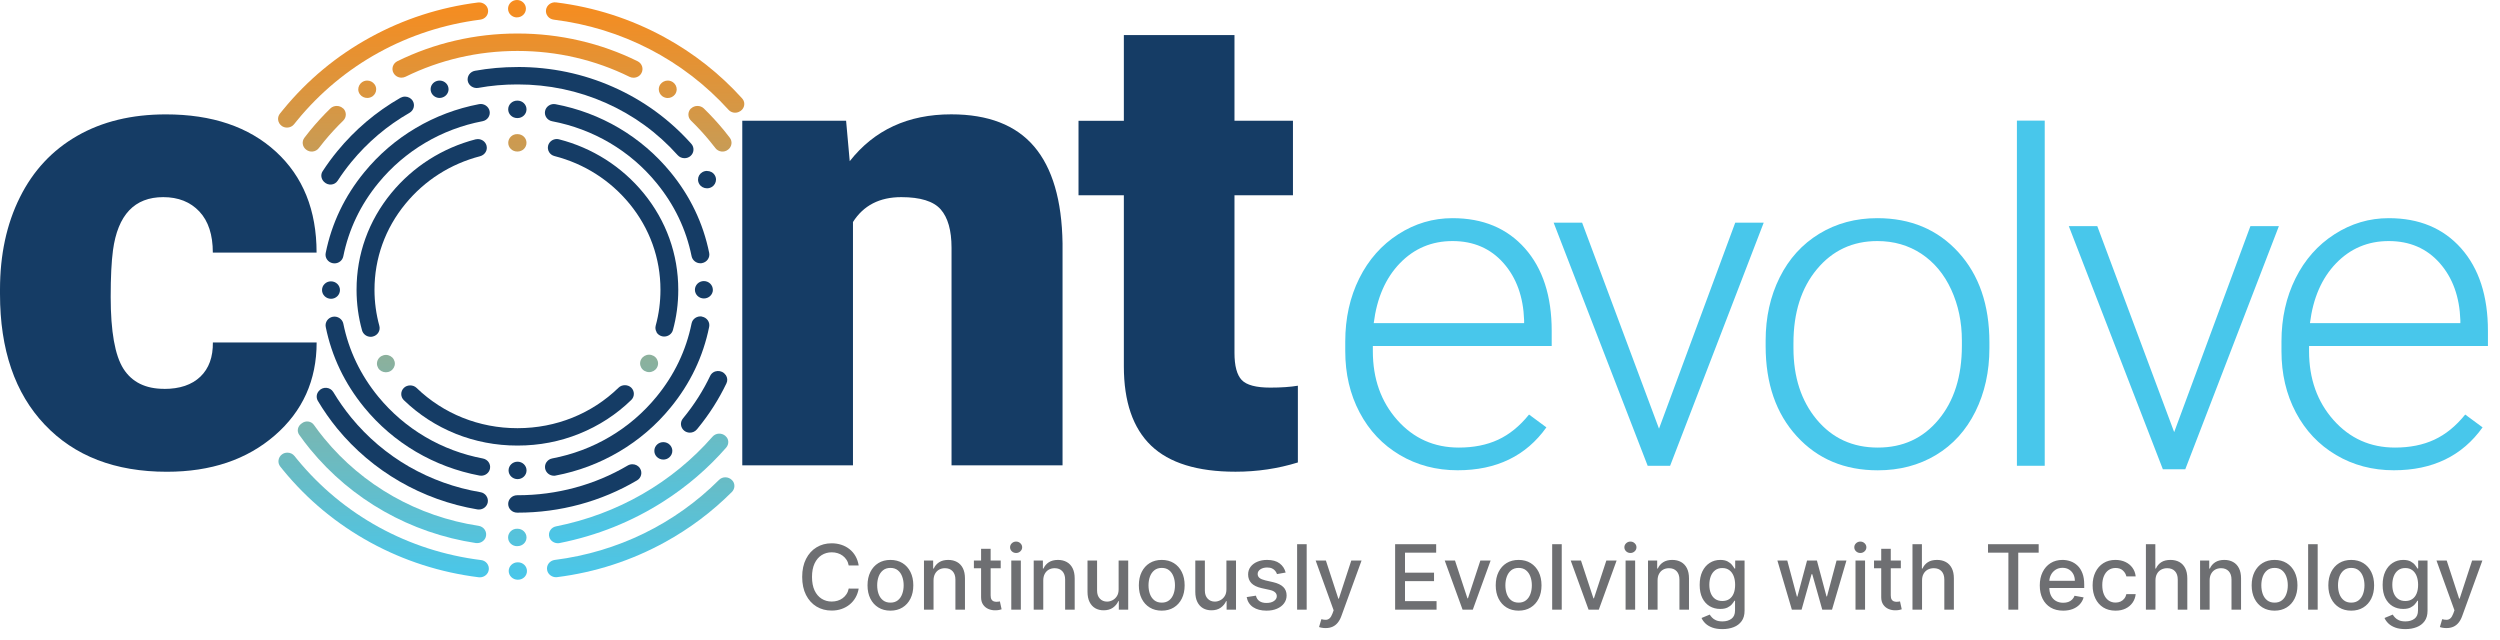 <svg width="207" height="53" viewBox="0 0 207 53" fill="none" xmlns="http://www.w3.org/2000/svg">
<path d="M23.312 10.417C23.442 10.515 23.599 10.565 23.766 10.565C23.997 10.565 24.214 10.461 24.353 10.282C24.427 10.188 24.506 10.089 24.607 9.968C28.394 5.349 33.776 2.39 39.769 1.627C39.968 1.6 40.144 1.502 40.264 1.354C40.384 1.201 40.435 1.013 40.412 0.825C40.361 0.435 39.982 0.157 39.58 0.206C36.421 0.605 33.416 1.578 30.655 3.094C27.876 4.614 25.453 6.627 23.447 9.076C23.354 9.192 23.262 9.3 23.178 9.408C23.058 9.56 23.003 9.748 23.03 9.937C23.058 10.13 23.16 10.3 23.312 10.412V10.417Z" fill="url(#paint0_linear_587_42726)"/>
<path d="M61.167 9.27C61.634 9.086 61.782 8.512 61.449 8.149C59.604 6.108 57.44 4.404 55.008 3.077C52.229 1.561 49.215 0.593 46.038 0.198C45.636 0.149 45.261 0.431 45.21 0.821C45.182 1.014 45.238 1.202 45.358 1.355C45.478 1.507 45.654 1.602 45.853 1.628C51.485 2.324 56.58 4.965 60.326 9.095C60.529 9.319 60.862 9.395 61.144 9.279C61.149 9.279 61.158 9.274 61.163 9.27H61.167Z" fill="url(#paint1_linear_587_42726)"/>
<path d="M42.806 1.439C43.213 1.439 43.546 1.117 43.546 0.717C43.546 0.323 43.213 0 42.806 0C42.395 0 42.066 0.323 42.066 0.722C42.066 1.121 42.399 1.444 42.811 1.444L42.806 1.439Z" fill="url(#paint2_linear_587_42726)"/>
<path d="M60.608 39.753C60.312 39.452 59.826 39.439 59.531 39.739C55.892 43.371 51.143 45.703 45.936 46.362C45.737 46.389 45.562 46.484 45.441 46.636C45.303 46.811 45.257 47.031 45.312 47.25C45.391 47.564 45.7 47.793 46.033 47.793C46.066 47.793 46.098 47.793 46.126 47.788C49.284 47.389 52.285 46.416 55.041 44.901C57.094 43.775 58.957 42.376 60.599 40.735C60.867 40.466 60.885 40.031 60.617 39.762L60.608 39.753Z" fill="url(#paint3_linear_587_42726)"/>
<path d="M60.065 36.094C59.75 35.821 59.27 35.843 58.997 36.157C55.667 39.96 51.141 42.57 46.041 43.583C45.846 43.619 45.68 43.731 45.574 43.888C45.449 44.067 45.421 44.287 45.49 44.498C45.592 44.803 45.911 45 46.244 44.978C46.276 44.978 46.304 44.973 46.337 44.964C49.43 44.35 52.324 43.193 54.942 41.516C56.893 40.269 58.631 38.776 60.13 37.059C60.375 36.776 60.361 36.35 60.074 36.108C60.074 36.108 60.065 36.103 60.065 36.099V36.094Z" fill="url(#paint4_linear_587_42726)"/>
<path d="M42.893 46.56H42.865C42.454 46.56 42.121 46.883 42.121 47.278C42.121 47.673 42.454 48 42.865 48H42.893C43.305 48 43.638 47.677 43.633 47.278C43.633 46.883 43.3 46.56 42.889 46.56H42.893Z" fill="url(#paint5_linear_587_42726)"/>
<path d="M39.823 46.372C33.808 45.623 28.402 42.659 24.602 38.027C24.527 37.937 24.453 37.847 24.384 37.758C24.241 37.578 24.028 37.48 23.797 37.48C23.631 37.48 23.473 37.529 23.344 37.627C23.187 37.744 23.09 37.914 23.062 38.103C23.034 38.296 23.09 38.484 23.21 38.636C23.293 38.74 23.376 38.843 23.441 38.923C25.452 41.381 27.889 43.394 30.677 44.919C33.452 46.435 36.466 47.403 39.638 47.798C39.671 47.798 39.703 47.802 39.736 47.802C40.11 47.802 40.425 47.529 40.471 47.175C40.498 46.986 40.443 46.798 40.323 46.645C40.203 46.493 40.027 46.394 39.828 46.372H39.823Z" fill="url(#paint6_linear_587_42726)"/>
<path d="M42.845 11.107H42.836C42.42 11.089 42.082 11.425 42.082 11.825C42.082 12.224 42.415 12.547 42.827 12.547H42.85C43.261 12.547 43.594 12.224 43.594 11.825C43.594 11.425 43.261 11.107 42.85 11.107H42.845Z" fill="url(#paint7_linear_587_42726)"/>
<path d="M37.726 35.915C39.34 36.561 41.056 36.892 42.817 36.892H42.873C44.639 36.892 46.355 36.565 47.973 35.91C49.582 35.26 51.029 34.323 52.269 33.117C52.555 32.839 52.555 32.381 52.269 32.099C51.986 31.825 51.496 31.825 51.219 32.099C48.995 34.26 46.031 35.449 42.873 35.453H42.827C39.678 35.453 36.714 34.265 34.49 32.117C34.208 31.843 33.722 31.843 33.44 32.117C33.301 32.256 33.223 32.435 33.223 32.628C33.223 32.821 33.301 33 33.44 33.135C34.679 34.332 36.122 35.269 37.731 35.915H37.726Z" fill="#153C65"/>
<path d="M31.955 29.386C31.826 29.386 31.696 29.422 31.581 29.484C31.35 29.614 31.211 29.852 31.211 30.112C31.211 30.238 31.248 30.359 31.313 30.471C31.442 30.691 31.692 30.825 31.951 30.825C32.08 30.825 32.21 30.794 32.325 30.727C32.556 30.596 32.695 30.359 32.695 30.103C32.695 29.978 32.658 29.857 32.593 29.744C32.464 29.525 32.214 29.386 31.955 29.386Z" fill="url(#paint8_linear_587_42726)"/>
<path d="M39.756 12.933C39.946 12.883 40.108 12.762 40.209 12.596C40.311 12.43 40.334 12.238 40.283 12.049C40.195 11.735 39.9 11.516 39.567 11.516C39.502 11.516 39.437 11.525 39.377 11.538C38.013 11.892 36.723 12.453 35.544 13.202C34.351 13.96 33.297 14.897 32.4 15.986C30.518 18.282 29.519 21.054 29.523 24C29.523 25.143 29.676 26.273 29.977 27.354C30.064 27.668 30.36 27.888 30.693 27.888C30.758 27.888 30.823 27.879 30.883 27.861C31.28 27.758 31.516 27.363 31.41 26.982C31.146 26.018 31.008 25.013 31.008 24C31.008 21.381 31.895 18.919 33.565 16.883C35.165 14.933 37.306 13.569 39.761 12.933H39.756Z" fill="#153C65"/>
<path d="M54.358 27.511C54.459 27.677 54.617 27.793 54.811 27.843C54.871 27.86 54.94 27.865 55 27.865C55.333 27.865 55.629 27.645 55.717 27.331C56.013 26.255 56.161 25.134 56.161 24C56.161 21.053 55.167 18.282 53.285 15.986C52.388 14.892 51.329 13.955 50.136 13.197C48.952 12.448 47.658 11.887 46.294 11.538C46.229 11.52 46.164 11.511 46.104 11.511C45.771 11.511 45.475 11.73 45.387 12.044C45.285 12.43 45.517 12.825 45.914 12.923C48.374 13.556 50.524 14.923 52.129 16.878C53.798 18.919 54.686 21.381 54.686 23.995C54.686 25.004 54.556 26.004 54.293 26.959C54.242 27.148 54.27 27.34 54.371 27.506L54.358 27.511Z" fill="#153C65"/>
<path d="M53.374 30.713C53.486 30.776 53.615 30.812 53.749 30.812C54.013 30.812 54.258 30.673 54.387 30.453C54.452 30.346 54.489 30.22 54.489 30.095C54.489 29.839 54.35 29.597 54.119 29.467C54.003 29.404 53.879 29.368 53.745 29.368C53.481 29.368 53.236 29.507 53.102 29.727C53.037 29.834 53 29.96 53 30.086C53 30.341 53.139 30.583 53.37 30.713H53.374Z" fill="url(#paint9_linear_587_42726)"/>
<path d="M52.794 5.071C51.278 4.322 49.669 3.748 48.009 3.363C46.335 2.973 44.601 2.775 42.867 2.775H42.821C41.087 2.775 39.357 2.973 37.684 3.363C36.023 3.748 34.419 4.322 32.902 5.067C32.722 5.157 32.593 5.305 32.532 5.488C32.472 5.672 32.486 5.865 32.579 6.035C32.708 6.278 32.962 6.43 33.24 6.43C33.36 6.43 33.471 6.403 33.577 6.354C34.988 5.659 36.486 5.125 38.03 4.766C39.593 4.403 41.202 4.219 42.821 4.219H42.867C44.49 4.219 46.104 4.403 47.662 4.766C49.206 5.125 50.704 5.659 52.119 6.358C52.226 6.412 52.337 6.435 52.457 6.435C52.739 6.435 52.993 6.287 53.118 6.04C53.303 5.686 53.16 5.251 52.794 5.071Z" fill="url(#paint10_linear_587_42726)"/>
<path d="M28.407 8.978C28.125 8.704 27.639 8.704 27.357 8.978C26.765 9.552 26.201 10.17 25.678 10.803C25.517 11 25.359 11.202 25.207 11.404C24.971 11.713 25.031 12.139 25.336 12.381C25.336 12.381 25.346 12.386 25.35 12.39C25.669 12.65 26.15 12.588 26.4 12.26C26.543 12.067 26.696 11.879 26.848 11.695C27.338 11.099 27.866 10.525 28.416 9.991C28.707 9.709 28.703 9.251 28.416 8.973L28.407 8.978Z" fill="url(#paint11_linear_587_42726)"/>
<path d="M57.226 8.978C57.508 8.704 57.994 8.704 58.276 8.978C58.867 9.552 59.432 10.17 59.954 10.803C60.116 11 60.273 11.202 60.426 11.404C60.662 11.713 60.602 12.139 60.296 12.381C60.296 12.381 60.287 12.386 60.282 12.39C59.963 12.65 59.483 12.588 59.233 12.26C59.089 12.067 58.937 11.879 58.784 11.695C58.294 11.099 57.767 10.525 57.217 9.991C56.925 9.709 56.93 9.251 57.217 8.973L57.226 8.978Z" fill="url(#paint12_linear_587_42726)"/>
<path d="M39.626 43.538C34.586 42.772 30.045 40.202 26.845 36.301C26.544 35.938 26.262 35.561 25.99 35.18C25.768 34.866 25.314 34.803 25.005 35.041C24.991 35.05 24.977 35.063 24.963 35.072C24.653 35.287 24.556 35.695 24.773 36C25.06 36.408 25.365 36.807 25.684 37.198C29.12 41.386 33.989 44.144 39.399 44.964C39.404 44.964 39.413 44.964 39.417 44.964C39.769 45.009 40.116 44.794 40.222 44.467C40.356 44.036 40.069 43.606 39.626 43.538Z" fill="url(#paint13_linear_587_42726)"/>
<path d="M55.287 8.116C55.523 8.116 55.749 8.004 55.888 7.82C55.98 7.699 56.026 7.555 56.031 7.403C56.031 7.17 55.92 6.95 55.726 6.811C55.596 6.721 55.449 6.672 55.291 6.672C55.056 6.672 54.829 6.784 54.69 6.968C54.598 7.089 54.551 7.232 54.547 7.385C54.547 7.618 54.658 7.838 54.852 7.977C54.981 8.066 55.134 8.116 55.287 8.116Z" fill="url(#paint14_linear_587_42726)"/>
<path d="M30.409 8.111C30.566 8.111 30.714 8.062 30.843 7.977C31.037 7.838 31.153 7.618 31.148 7.385C31.148 7.237 31.098 7.093 31.005 6.972C30.866 6.784 30.644 6.672 30.404 6.672C30.247 6.672 30.099 6.721 29.969 6.811C29.78 6.95 29.664 7.17 29.664 7.403C29.664 7.551 29.715 7.694 29.807 7.815C29.946 8.004 30.173 8.111 30.409 8.111Z" fill="url(#paint15_linear_587_42726)"/>
<path d="M42.819 45.219H42.852C43.263 45.219 43.596 44.897 43.596 44.502C43.596 44.107 43.263 43.78 42.852 43.78H42.833C42.417 43.762 42.07 44.098 42.07 44.502C42.07 44.906 42.403 45.224 42.815 45.224L42.819 45.219Z" fill="url(#paint16_linear_587_42726)"/>
<path d="M59.023 23.995C59.023 23.596 58.69 23.273 58.279 23.273C58.08 23.273 57.895 23.35 57.756 23.484C57.618 23.619 57.539 23.803 57.539 23.995C57.539 24.39 57.872 24.713 58.283 24.713C58.695 24.713 59.028 24.39 59.028 23.991L59.023 23.995Z" fill="#153C65"/>
<path d="M39.983 37.963C38.286 37.641 36.681 37.04 35.211 36.174C33.726 35.3 32.418 34.179 31.322 32.847C29.852 31.053 28.876 29.017 28.427 26.797C28.349 26.416 27.951 26.152 27.558 26.228C27.156 26.304 26.892 26.685 26.971 27.071C27.466 29.519 28.543 31.762 30.161 33.739C31.364 35.206 32.802 36.439 34.438 37.403C36.062 38.358 37.833 39.022 39.7 39.376C39.747 39.385 39.798 39.389 39.844 39.389C40.2 39.389 40.505 39.143 40.57 38.806C40.648 38.416 40.385 38.04 39.983 37.963Z" fill="#153C65"/>
<path d="M58.132 26.21C57.734 26.134 57.337 26.394 57.263 26.78C56.814 29.004 55.839 31.045 54.364 32.843C53.272 34.175 51.968 35.296 50.484 36.17C49.018 37.036 47.414 37.636 45.721 37.959C45.527 37.995 45.361 38.107 45.25 38.264C45.139 38.426 45.102 38.614 45.139 38.807C45.208 39.143 45.513 39.39 45.865 39.39C45.911 39.39 45.962 39.39 46.008 39.376C47.872 39.022 49.638 38.358 51.256 37.403C52.889 36.439 54.327 35.211 55.524 33.744C57.152 31.762 58.224 29.515 58.719 27.063C58.798 26.672 58.534 26.296 58.132 26.22V26.21Z" fill="#153C65"/>
<path d="M28.148 24.013C28.148 23.619 27.815 23.296 27.404 23.296C27.205 23.296 27.02 23.368 26.881 23.507C26.738 23.641 26.664 23.825 26.664 24.018C26.664 24.413 26.997 24.74 27.409 24.74C27.815 24.74 28.148 24.417 28.148 24.018V24.013Z" fill="#153C65"/>
<path d="M28.424 21.229C28.872 19 29.848 16.955 31.327 15.153C32.419 13.821 33.722 12.704 35.198 11.83C36.663 10.964 38.263 10.359 39.956 10.036C40.358 9.96 40.621 9.579 40.538 9.193C40.46 8.812 40.066 8.547 39.669 8.623C37.805 8.978 36.044 9.646 34.425 10.601C32.798 11.565 31.364 12.794 30.167 14.256C28.535 16.242 27.462 18.493 26.967 20.951C26.888 21.341 27.152 21.718 27.554 21.794C27.605 21.803 27.651 21.807 27.698 21.807C28.054 21.807 28.359 21.561 28.424 21.224V21.229Z" fill="#153C65"/>
<path d="M42.85 8.332H42.823C42.411 8.332 42.078 8.655 42.078 9.054C42.078 9.453 42.411 9.776 42.823 9.776H42.85C43.262 9.776 43.595 9.453 43.595 9.054C43.595 8.655 43.262 8.332 42.85 8.332Z" fill="#153C65"/>
<path d="M51.253 10.601C49.63 9.645 47.864 8.982 46 8.628C45.603 8.551 45.205 8.811 45.131 9.197C45.052 9.587 45.316 9.964 45.718 10.04C47.411 10.363 49.015 10.964 50.486 11.829C51.965 12.704 53.274 13.82 54.365 15.157C55.84 16.955 56.816 18.995 57.264 21.215C57.334 21.551 57.639 21.798 57.99 21.798C58.041 21.798 58.087 21.798 58.133 21.784C58.536 21.708 58.799 21.327 58.721 20.941C58.226 18.493 57.153 16.246 55.526 14.264C54.323 12.798 52.89 11.569 51.258 10.605L51.253 10.601Z" fill="#153C65"/>
<path d="M42.109 38.95C42.109 39.345 42.442 39.672 42.854 39.672C43.265 39.672 43.598 39.35 43.598 38.95C43.598 38.551 43.265 38.228 42.854 38.228C42.442 38.228 42.109 38.551 42.109 38.95Z" fill="#153C65"/>
<path d="M34.174 8.353C34.039 8.134 33.794 7.999 33.535 7.999C33.406 7.999 33.272 8.035 33.156 8.098C31.15 9.246 29.388 10.739 27.922 12.528C27.483 13.062 27.081 13.613 26.711 14.183C26.53 14.461 26.59 14.82 26.826 15.053C26.826 15.053 26.835 15.062 26.84 15.066C27.168 15.389 27.709 15.349 27.959 14.963C28.301 14.434 28.676 13.923 29.083 13.425C30.438 11.775 32.06 10.398 33.91 9.34C34.261 9.138 34.382 8.694 34.174 8.353Z" fill="#153C65"/>
<path d="M58.541 14.152C58.407 14.152 58.273 14.188 58.157 14.255C57.931 14.386 57.797 14.614 57.797 14.87C57.797 15 57.834 15.13 57.903 15.242C58.037 15.462 58.278 15.592 58.541 15.592C58.675 15.592 58.809 15.556 58.925 15.489C59.152 15.359 59.281 15.125 59.286 14.874C59.286 14.744 59.249 14.614 59.179 14.502C59.045 14.282 58.805 14.157 58.541 14.157V14.152Z" fill="#153C65"/>
<path d="M40.262 41.049C40.146 40.892 39.98 40.785 39.781 40.753C37.687 40.399 35.703 39.686 33.876 38.641C32.041 37.583 30.427 36.215 29.081 34.574C28.531 33.901 28.036 33.193 27.597 32.462C27.343 32.031 26.714 31.987 26.395 32.381C26.395 32.386 26.386 32.395 26.381 32.399C26.191 32.628 26.173 32.942 26.321 33.197C26.793 33.987 27.324 34.749 27.916 35.475C30.829 39.027 34.954 41.408 39.527 42.179C39.568 42.184 39.61 42.188 39.656 42.188C40.017 42.188 40.322 41.937 40.387 41.592C40.419 41.404 40.378 41.211 40.262 41.054V41.049Z" fill="#153C65"/>
<path d="M42.823 42.448H42.869C46.369 42.448 49.782 41.525 52.745 39.776C53.097 39.569 53.208 39.126 52.995 38.785C52.861 38.565 52.621 38.44 52.362 38.44C52.228 38.44 52.093 38.475 51.978 38.543C49.245 40.157 46.096 41.005 42.869 41.005H42.823C42.411 41.005 42.078 41.327 42.078 41.726C42.078 42.126 42.411 42.448 42.823 42.448Z" fill="#153C65"/>
<path d="M54.92 36.609C54.739 36.609 54.564 36.672 54.429 36.789C54.268 36.928 54.175 37.125 54.18 37.336C54.18 37.511 54.245 37.677 54.365 37.807C54.504 37.959 54.707 38.053 54.924 38.053C55.105 38.053 55.28 37.99 55.414 37.874C55.576 37.735 55.669 37.538 55.669 37.327C55.669 37.152 55.599 36.986 55.484 36.856C55.345 36.699 55.142 36.609 54.929 36.609H54.92Z" fill="#153C65"/>
<path d="M36.396 6.672C36.308 6.672 36.22 6.685 36.137 6.717C35.846 6.82 35.652 7.093 35.656 7.394C35.656 7.479 35.67 7.56 35.703 7.64C35.809 7.919 36.091 8.111 36.396 8.111C36.484 8.111 36.572 8.093 36.655 8.062C36.946 7.959 37.141 7.685 37.141 7.385C37.141 7.3 37.122 7.219 37.094 7.138C36.988 6.86 36.706 6.672 36.401 6.672H36.396Z" fill="#153C65"/>
<path d="M42.868 5.551H42.822C41.647 5.551 40.468 5.654 39.326 5.861C39.132 5.897 38.965 6.004 38.85 6.161C38.739 6.318 38.697 6.511 38.729 6.699C38.803 7.085 39.196 7.345 39.594 7.278C40.653 7.085 41.74 6.991 42.822 6.991H42.868C45.416 6.991 47.871 7.507 50.16 8.52C52.444 9.533 54.451 10.991 56.115 12.852C56.259 13.009 56.462 13.098 56.679 13.098C56.86 13.098 57.031 13.036 57.165 12.924C57.475 12.663 57.507 12.206 57.239 11.906C55.436 9.888 53.262 8.305 50.779 7.206C48.292 6.103 45.633 5.547 42.868 5.547V5.551Z" fill="#153C65"/>
<path d="M60.082 31.049C59.772 30.578 59.041 30.618 58.801 31.125C58.223 32.34 57.488 33.497 56.609 34.573L56.581 34.609C56.581 34.609 56.558 34.64 56.544 34.654C56.29 34.963 56.341 35.416 56.66 35.667C56.79 35.77 56.956 35.824 57.123 35.824C57.349 35.824 57.557 35.726 57.7 35.555C57.714 35.542 57.724 35.524 57.737 35.51C57.751 35.497 57.761 35.483 57.775 35.466C58.727 34.304 59.522 33.053 60.151 31.739C60.258 31.519 60.234 31.264 60.1 31.062C60.1 31.058 60.091 31.049 60.087 31.044L60.082 31.049Z" fill="#153C65"/>
<path d="M120.69 38.938C118.924 38.938 117.328 38.516 115.904 37.673C114.48 36.83 113.37 35.655 112.575 34.149C111.78 32.642 111.387 30.951 111.387 29.077V28.279C111.387 26.346 111.775 24.602 112.547 23.05C113.32 21.498 114.397 20.283 115.779 19.395C117.162 18.507 118.656 18.064 120.269 18.064C122.789 18.064 124.787 18.898 126.266 20.566C127.742 22.234 128.481 24.512 128.481 27.404V28.651H113.671V29.077C113.671 31.359 114.346 33.261 115.696 34.781C117.046 36.301 118.743 37.059 120.792 37.059C122.022 37.059 123.104 36.844 124.042 36.409C124.981 35.974 125.836 35.279 126.604 34.324L128.042 35.386C126.354 37.754 123.904 38.938 120.695 38.938H120.69ZM120.269 19.96C118.545 19.96 117.088 20.575 115.904 21.803C114.721 23.032 114.004 24.682 113.745 26.754H126.197V26.512C126.132 24.579 125.564 23.001 124.491 21.785C123.418 20.57 122.008 19.96 120.269 19.96Z" fill="#48C7EB"/>
<path d="M137.366 35.494L143.678 18.436H146.036L138.286 38.566H136.427L128.641 18.436H130.999L137.366 35.494Z" fill="#48C7EB"/>
<path d="M146.195 28.203C146.195 26.265 146.584 24.525 147.356 22.974C148.128 21.422 149.224 20.216 150.634 19.355C152.049 18.494 153.649 18.064 155.439 18.064C158.199 18.064 160.437 19.005 162.152 20.884C163.868 22.763 164.723 25.252 164.723 28.355V28.821C164.723 30.767 164.335 32.521 163.563 34.077C162.791 35.633 161.699 36.835 160.294 37.678C158.888 38.521 157.283 38.942 155.48 38.942C152.729 38.942 150.496 38.005 148.775 36.122C147.055 34.243 146.195 31.754 146.195 28.651V28.203ZM148.498 28.817C148.498 31.225 149.141 33.198 150.426 34.741C151.712 36.283 153.395 37.059 155.48 37.059C157.566 37.059 159.23 36.288 160.516 34.741C161.801 33.198 162.444 31.158 162.444 28.628V28.203C162.444 26.664 162.148 25.256 161.561 23.978C160.973 22.7 160.146 21.714 159.087 21.01C158.023 20.31 156.812 19.96 155.443 19.96C153.395 19.96 151.726 20.741 150.435 22.297C149.145 23.853 148.498 25.889 148.498 28.409V28.817Z" fill="#48C7EB"/>
<path d="M169.303 38.566H167V9.987H169.303V38.566Z" fill="#48C7EB"/>
<path d="M180.022 35.781L186.334 18.723H188.692L180.942 38.853H179.084L171.297 18.723H173.655L180.022 35.781Z" fill="#48C7EB"/>
<path d="M198.21 38.938C196.443 38.938 194.848 38.516 193.424 37.673C192 36.83 190.89 35.655 190.095 34.149C189.299 32.642 188.906 30.951 188.906 29.077V28.279C188.906 26.346 189.295 24.602 190.067 23.05C190.839 21.498 191.916 20.283 193.299 19.395C194.682 18.507 196.175 18.064 197.789 18.064C200.309 18.064 202.306 18.898 203.786 20.566C205.261 22.234 206.001 24.512 206.001 27.404V28.651H191.19V29.077C191.19 31.359 191.866 33.261 193.216 34.781C194.566 36.301 196.263 37.059 198.307 37.059C199.537 37.059 200.619 36.844 201.557 36.409C202.496 35.974 203.351 35.279 204.119 34.324L205.557 35.386C203.869 37.754 201.419 38.938 198.21 38.938ZM197.789 19.96C196.064 19.96 194.608 20.575 193.424 21.803C192.24 23.032 191.523 24.682 191.264 26.754H203.717V26.512C203.652 24.579 203.083 23.001 202.01 21.785C200.938 20.57 199.527 19.96 197.789 19.96Z" fill="#48C7EB"/>
<path d="M70.057 9.996L70.357 13.346C72.387 10.763 75.189 9.467 78.759 9.467C81.825 9.467 84.114 10.355 85.626 12.13C87.138 13.906 87.924 16.579 87.979 20.148V38.529H78.787V20.516C78.787 19.077 78.486 18.014 77.89 17.337C77.293 16.66 76.202 16.323 74.625 16.323C72.831 16.323 71.499 17.009 70.626 18.382V38.529H61.461V9.996H70.052H70.057Z" fill="#153C65"/>
<path d="M102.215 2.901V9.996H107.057V16.166H102.215V29.22C102.215 30.291 102.414 31.04 102.812 31.462C103.21 31.883 104 32.094 105.179 32.094C106.086 32.094 106.849 32.04 107.464 31.937V38.291C105.813 38.803 104.093 39.058 102.299 39.058C99.145 39.058 96.815 38.336 95.312 36.897C93.809 35.453 93.055 33.264 93.055 30.332V16.17H89.301V10H93.055V2.906H102.22L102.215 2.901Z" fill="#153C65"/>
<path d="M13.599 32.202C14.884 32.202 15.883 31.865 16.591 31.188C17.298 30.511 17.64 29.565 17.626 28.354H26.218C26.218 31.484 25.062 34.049 22.75 36.054C20.438 38.058 17.46 39.062 13.816 39.062C9.539 39.062 6.164 37.762 3.699 35.157C1.235 32.556 0 28.951 0 24.345V23.977C0 21.094 0.546 18.547 1.646 16.341C2.742 14.134 4.323 12.439 6.39 11.251C8.457 10.063 10.903 9.471 13.733 9.471C17.557 9.471 20.595 10.498 22.842 12.556C25.089 14.614 26.213 17.399 26.213 20.915H17.622C17.622 19.439 17.252 18.305 16.507 17.511C15.763 16.722 14.769 16.323 13.516 16.323C11.139 16.323 9.752 17.789 9.354 20.726C9.229 21.659 9.165 22.942 9.165 24.578C9.165 27.444 9.516 29.43 10.223 30.538C10.931 31.645 12.055 32.197 13.594 32.197L13.599 32.202Z" fill="#153C65"/>
<path d="M71.099 46.822H70.273C70.241 46.645 70.182 46.49 70.095 46.356C70.009 46.222 69.903 46.108 69.778 46.015C69.652 45.921 69.512 45.85 69.357 45.803C69.203 45.755 69.04 45.731 68.867 45.731C68.555 45.731 68.275 45.81 68.028 45.967C67.782 46.124 67.588 46.354 67.445 46.658C67.304 46.961 67.234 47.332 67.234 47.77C67.234 48.211 67.304 48.583 67.445 48.887C67.588 49.19 67.783 49.42 68.03 49.575C68.278 49.73 68.555 49.808 68.864 49.808C69.035 49.808 69.198 49.785 69.351 49.739C69.507 49.692 69.647 49.622 69.772 49.53C69.898 49.438 70.004 49.326 70.09 49.194C70.178 49.06 70.239 48.906 70.273 48.733L71.099 48.736C71.054 49.002 70.969 49.248 70.842 49.472C70.716 49.694 70.555 49.887 70.357 50.049C70.161 50.21 69.937 50.334 69.685 50.422C69.433 50.511 69.157 50.555 68.859 50.555C68.39 50.555 67.971 50.443 67.604 50.221C67.237 49.997 66.948 49.677 66.736 49.26C66.526 48.844 66.421 48.347 66.421 47.77C66.421 47.191 66.527 46.694 66.739 46.279C66.95 45.863 67.24 45.543 67.607 45.321C67.974 45.097 68.391 44.985 68.859 44.985C69.147 44.985 69.415 45.026 69.664 45.109C69.914 45.19 70.139 45.31 70.339 45.469C70.538 45.626 70.703 45.819 70.834 46.046C70.964 46.272 71.053 46.531 71.099 46.822ZM73.727 50.562C73.345 50.562 73.013 50.475 72.729 50.3C72.445 50.126 72.224 49.881 72.067 49.567C71.91 49.253 71.831 48.886 71.831 48.466C71.831 48.044 71.91 47.675 72.067 47.359C72.224 47.044 72.445 46.798 72.729 46.623C73.013 46.449 73.345 46.361 73.727 46.361C74.108 46.361 74.441 46.449 74.725 46.623C75.009 46.798 75.229 47.044 75.386 47.359C75.543 47.675 75.622 48.044 75.622 48.466C75.622 48.886 75.543 49.253 75.386 49.567C75.229 49.881 75.009 50.126 74.725 50.3C74.441 50.475 74.108 50.562 73.727 50.562ZM73.729 49.898C73.976 49.898 74.181 49.833 74.343 49.702C74.506 49.572 74.626 49.398 74.703 49.181C74.783 48.964 74.823 48.724 74.823 48.463C74.823 48.204 74.783 47.966 74.703 47.748C74.626 47.53 74.506 47.354 74.343 47.222C74.181 47.089 73.976 47.023 73.729 47.023C73.48 47.023 73.274 47.089 73.11 47.222C72.947 47.354 72.826 47.53 72.747 47.748C72.669 47.966 72.631 48.204 72.631 48.463C72.631 48.724 72.669 48.964 72.747 49.181C72.826 49.398 72.947 49.572 73.11 49.702C73.274 49.833 73.48 49.898 73.729 49.898ZM77.297 48.066V50.48H76.505V46.414H77.265V47.076H77.316C77.409 46.861 77.556 46.688 77.755 46.557C77.956 46.427 78.209 46.361 78.515 46.361C78.792 46.361 79.034 46.42 79.243 46.536C79.451 46.651 79.612 46.822 79.727 47.05C79.842 47.277 79.899 47.559 79.899 47.894V50.48H79.108V47.989C79.108 47.695 79.031 47.464 78.877 47.298C78.724 47.131 78.513 47.047 78.245 47.047C78.061 47.047 77.898 47.087 77.755 47.166C77.614 47.246 77.502 47.362 77.419 47.516C77.338 47.667 77.297 47.851 77.297 48.066ZM82.859 46.414V47.05H80.638V46.414H82.859ZM81.234 45.44H82.025V49.287C82.025 49.44 82.048 49.556 82.094 49.633C82.14 49.709 82.199 49.761 82.271 49.789C82.345 49.816 82.426 49.829 82.512 49.829C82.576 49.829 82.631 49.825 82.679 49.816C82.727 49.807 82.764 49.8 82.79 49.795L82.933 50.449C82.887 50.466 82.822 50.484 82.737 50.502C82.652 50.521 82.546 50.532 82.419 50.533C82.211 50.537 82.017 50.5 81.837 50.422C81.657 50.345 81.511 50.225 81.4 50.062C81.289 49.9 81.234 49.696 81.234 49.451V45.44ZM83.734 50.48V46.414H84.526V50.48H83.734ZM84.134 45.787C83.996 45.787 83.878 45.741 83.779 45.649C83.682 45.556 83.634 45.445 83.634 45.316C83.634 45.185 83.682 45.074 83.779 44.982C83.878 44.889 83.996 44.842 84.134 44.842C84.272 44.842 84.389 44.889 84.486 44.982C84.585 45.074 84.635 45.185 84.635 45.316C84.635 45.445 84.585 45.556 84.486 45.649C84.389 45.741 84.272 45.787 84.134 45.787ZM86.382 48.066V50.48H85.591V46.414H86.351V47.076H86.401C86.494 46.861 86.641 46.688 86.84 46.557C87.041 46.427 87.295 46.361 87.6 46.361C87.877 46.361 88.12 46.42 88.328 46.536C88.536 46.651 88.698 46.822 88.812 47.05C88.927 47.277 88.984 47.559 88.984 47.894V50.48H88.193V47.989C88.193 47.695 88.116 47.464 87.963 47.298C87.809 47.131 87.598 47.047 87.33 47.047C87.147 47.047 86.983 47.087 86.84 47.166C86.699 47.246 86.587 47.362 86.504 47.516C86.423 47.667 86.382 47.851 86.382 48.066ZM92.622 48.794V46.414H93.416V50.48H92.638V49.776H92.595C92.502 49.993 92.352 50.174 92.145 50.319C91.941 50.462 91.686 50.533 91.38 50.533C91.119 50.533 90.888 50.476 90.687 50.361C90.487 50.245 90.33 50.073 90.216 49.845C90.103 49.617 90.046 49.336 90.046 49.001V46.414H90.838V48.905C90.838 49.182 90.914 49.403 91.068 49.567C91.221 49.731 91.421 49.813 91.666 49.813C91.814 49.813 91.962 49.776 92.108 49.702C92.257 49.628 92.379 49.516 92.476 49.366C92.575 49.216 92.624 49.025 92.622 48.794ZM96.192 50.562C95.811 50.562 95.478 50.475 95.194 50.3C94.91 50.126 94.689 49.881 94.532 49.567C94.375 49.253 94.297 48.886 94.297 48.466C94.297 48.044 94.375 47.675 94.532 47.359C94.689 47.044 94.91 46.798 95.194 46.623C95.478 46.449 95.811 46.361 96.192 46.361C96.573 46.361 96.906 46.449 97.19 46.623C97.474 46.798 97.695 47.044 97.852 47.359C98.009 47.675 98.088 48.044 98.088 48.466C98.088 48.886 98.009 49.253 97.852 49.567C97.695 49.881 97.474 50.126 97.19 50.3C96.906 50.475 96.573 50.562 96.192 50.562ZM96.195 49.898C96.442 49.898 96.647 49.833 96.809 49.702C96.971 49.572 97.091 49.398 97.169 49.181C97.249 48.964 97.288 48.724 97.288 48.463C97.288 48.204 97.249 47.966 97.169 47.748C97.091 47.53 96.971 47.354 96.809 47.222C96.647 47.089 96.442 47.023 96.195 47.023C95.946 47.023 95.74 47.089 95.576 47.222C95.413 47.354 95.292 47.53 95.213 47.748C95.135 47.966 95.096 48.204 95.096 48.463C95.096 48.724 95.135 48.964 95.213 49.181C95.292 49.398 95.413 49.572 95.576 49.702C95.74 49.833 95.946 49.898 96.195 49.898ZM101.547 48.794V46.414H102.341V50.48H101.563V49.776H101.52C101.427 49.993 101.277 50.174 101.07 50.319C100.866 50.462 100.611 50.533 100.305 50.533C100.044 50.533 99.813 50.476 99.612 50.361C99.412 50.245 99.255 50.073 99.141 49.845C99.028 49.617 98.971 49.336 98.971 49.001V46.414H99.763V48.905C99.763 49.182 99.84 49.403 99.993 49.567C100.147 49.731 100.346 49.813 100.591 49.813C100.74 49.813 100.887 49.776 101.033 49.702C101.182 49.628 101.304 49.516 101.401 49.366C101.5 49.216 101.549 49.025 101.547 48.794ZM106.452 47.407L105.734 47.534C105.704 47.442 105.657 47.355 105.591 47.272C105.528 47.189 105.441 47.121 105.332 47.068C105.222 47.015 105.086 46.989 104.922 46.989C104.697 46.989 104.51 47.039 104.36 47.14C104.21 47.239 104.135 47.366 104.135 47.523C104.135 47.659 104.186 47.769 104.286 47.852C104.387 47.935 104.549 48.003 104.773 48.056L105.419 48.204C105.793 48.29 106.072 48.424 106.256 48.604C106.439 48.784 106.531 49.017 106.531 49.305C106.531 49.549 106.46 49.766 106.319 49.956C106.18 50.145 105.985 50.293 105.734 50.401C105.485 50.509 105.197 50.562 104.869 50.562C104.413 50.562 104.042 50.465 103.754 50.271C103.466 50.075 103.29 49.797 103.225 49.438L103.99 49.321C104.037 49.52 104.135 49.671 104.284 49.774C104.432 49.874 104.625 49.925 104.863 49.925C105.123 49.925 105.33 49.871 105.485 49.763C105.641 49.654 105.718 49.52 105.718 49.363C105.718 49.236 105.671 49.13 105.575 49.043C105.482 48.956 105.338 48.891 105.144 48.847L104.456 48.696C104.076 48.61 103.796 48.472 103.614 48.283C103.434 48.094 103.344 47.855 103.344 47.566C103.344 47.326 103.411 47.116 103.545 46.936C103.679 46.756 103.864 46.615 104.101 46.515C104.337 46.413 104.608 46.361 104.914 46.361C105.353 46.361 105.699 46.457 105.951 46.647C106.204 46.836 106.37 47.089 106.452 47.407ZM108.193 45.059V50.48H107.401V45.059H108.193ZM109.758 52.005C109.64 52.005 109.532 51.996 109.435 51.976C109.338 51.959 109.266 51.939 109.218 51.918L109.409 51.269C109.553 51.308 109.682 51.325 109.795 51.32C109.908 51.314 110.008 51.272 110.094 51.193C110.182 51.113 110.26 50.983 110.327 50.803L110.425 50.533L108.937 46.414H109.784L110.814 49.57H110.857L111.886 46.414H112.736L111.06 51.023C110.983 51.235 110.884 51.414 110.764 51.56C110.644 51.709 110.501 51.82 110.335 51.894C110.169 51.968 109.977 52.005 109.758 52.005ZM115.516 50.48V45.059H118.915V45.763H116.334V47.415H118.738V48.117H116.334V49.776H118.947V50.48H115.516ZM123.423 46.414L121.948 50.48H121.101L119.624 46.414H120.474L121.504 49.543H121.546L122.573 46.414H123.423ZM125.741 50.562C125.36 50.562 125.027 50.475 124.743 50.3C124.459 50.126 124.239 49.881 124.081 49.567C123.924 49.253 123.846 48.886 123.846 48.466C123.846 48.044 123.924 47.675 124.081 47.359C124.239 47.044 124.459 46.798 124.743 46.623C125.027 46.449 125.36 46.361 125.741 46.361C126.122 46.361 126.455 46.449 126.739 46.623C127.023 46.798 127.244 47.044 127.401 47.359C127.558 47.675 127.637 48.044 127.637 48.466C127.637 48.886 127.558 49.253 127.401 49.567C127.244 49.881 127.023 50.126 126.739 50.3C126.455 50.475 126.122 50.562 125.741 50.562ZM125.744 49.898C125.991 49.898 126.196 49.833 126.358 49.702C126.52 49.572 126.64 49.398 126.718 49.181C126.798 48.964 126.837 48.724 126.837 48.463C126.837 48.204 126.798 47.966 126.718 47.748C126.64 47.53 126.52 47.354 126.358 47.222C126.196 47.089 125.991 47.023 125.744 47.023C125.495 47.023 125.289 47.089 125.124 47.222C124.962 47.354 124.841 47.53 124.762 47.748C124.684 47.966 124.645 48.204 124.645 48.463C124.645 48.724 124.684 48.964 124.762 49.181C124.841 49.398 124.962 49.572 125.124 49.702C125.289 49.833 125.495 49.898 125.744 49.898ZM129.312 45.059V50.48H128.52V45.059H129.312ZM133.855 46.414L132.381 50.48H131.533L130.056 46.414H130.906L131.936 49.543H131.978L133.005 46.414H133.855ZM134.599 50.48V46.414H135.39V50.48H134.599ZM134.999 45.787C134.861 45.787 134.743 45.741 134.644 45.649C134.547 45.556 134.498 45.445 134.498 45.316C134.498 45.185 134.547 45.074 134.644 44.982C134.743 44.889 134.861 44.842 134.999 44.842C135.136 44.842 135.254 44.889 135.351 44.982C135.45 45.074 135.499 45.185 135.499 45.316C135.499 45.445 135.45 45.556 135.351 45.649C135.254 45.741 135.136 45.787 134.999 45.787ZM137.247 48.066V50.48H136.455V46.414H137.215V47.076H137.265C137.359 46.861 137.505 46.688 137.705 46.557C137.906 46.427 138.159 46.361 138.465 46.361C138.742 46.361 138.984 46.42 139.193 46.536C139.401 46.651 139.562 46.822 139.677 47.05C139.792 47.277 139.849 47.559 139.849 47.894V50.48H139.057V47.989C139.057 47.695 138.981 47.464 138.827 47.298C138.674 47.131 138.463 47.047 138.194 47.047C138.011 47.047 137.848 47.087 137.705 47.166C137.564 47.246 137.452 47.362 137.369 47.516C137.287 47.667 137.247 47.851 137.247 48.066ZM142.615 52.09C142.292 52.09 142.014 52.048 141.781 51.963C141.55 51.878 141.361 51.766 141.215 51.627C141.069 51.487 140.959 51.335 140.887 51.169L141.567 50.888C141.615 50.966 141.678 51.048 141.758 51.134C141.839 51.223 141.948 51.298 142.086 51.359C142.225 51.421 142.404 51.452 142.623 51.452C142.923 51.452 143.171 51.379 143.367 51.232C143.563 51.088 143.661 50.856 143.661 50.539V49.739H143.611C143.563 49.826 143.494 49.922 143.404 50.028C143.316 50.134 143.194 50.225 143.039 50.303C142.884 50.381 142.682 50.42 142.433 50.42C142.112 50.42 141.822 50.345 141.564 50.195C141.309 50.043 141.106 49.819 140.956 49.525C140.807 49.228 140.733 48.864 140.733 48.431C140.733 47.999 140.806 47.629 140.953 47.32C141.101 47.011 141.304 46.774 141.562 46.61C141.819 46.444 142.112 46.361 142.438 46.361C142.69 46.361 142.894 46.404 143.05 46.489C143.205 46.571 143.326 46.669 143.412 46.78C143.5 46.891 143.568 46.989 143.616 47.074H143.674V46.414H144.45V50.571C144.45 50.92 144.369 51.207 144.206 51.431C144.044 51.655 143.824 51.821 143.547 51.928C143.272 52.036 142.961 52.09 142.615 52.09ZM142.607 49.763C142.835 49.763 143.027 49.71 143.185 49.604C143.343 49.497 143.463 49.343 143.545 49.144C143.627 48.942 143.669 48.702 143.669 48.421C143.669 48.147 143.628 47.907 143.547 47.698C143.466 47.49 143.347 47.328 143.19 47.211C143.033 47.093 142.839 47.034 142.607 47.034C142.369 47.034 142.171 47.096 142.012 47.219C141.853 47.341 141.733 47.507 141.652 47.717C141.572 47.927 141.533 48.161 141.533 48.421C141.533 48.687 141.573 48.921 141.654 49.122C141.736 49.324 141.856 49.481 142.014 49.594C142.175 49.707 142.373 49.763 142.607 49.763ZM148.366 50.48L147.169 46.414H147.987L148.784 49.4H148.824L149.623 46.414H150.441L151.235 49.387H151.275L152.067 46.414H152.885L151.691 50.48H150.883L150.057 47.545H149.996L149.171 50.48H148.366ZM153.636 50.48V46.414H154.427V50.48H153.636ZM154.035 45.787C153.898 45.787 153.78 45.741 153.681 45.649C153.584 45.556 153.535 45.445 153.535 45.316C153.535 45.185 153.584 45.074 153.681 44.982C153.78 44.889 153.898 44.842 154.035 44.842C154.173 44.842 154.291 44.889 154.388 44.982C154.486 45.074 154.536 45.185 154.536 45.316C154.536 45.445 154.486 45.556 154.388 45.649C154.291 45.741 154.173 45.787 154.035 45.787ZM157.39 46.414V47.05H155.169V46.414H157.39ZM155.765 45.44H156.556V49.287C156.556 49.44 156.579 49.556 156.625 49.633C156.671 49.709 156.73 49.761 156.803 49.789C156.877 49.816 156.957 49.829 157.043 49.829C157.107 49.829 157.163 49.825 157.21 49.816C157.258 49.807 157.295 49.8 157.321 49.795L157.464 50.449C157.418 50.466 157.353 50.484 157.268 50.502C157.184 50.521 157.078 50.532 156.951 50.533C156.743 50.537 156.548 50.5 156.368 50.422C156.188 50.345 156.043 50.225 155.932 50.062C155.82 49.9 155.765 49.696 155.765 49.451V45.44ZM159.145 48.066V50.48H158.353V45.059H159.134V47.076H159.184C159.28 46.857 159.425 46.684 159.621 46.555C159.817 46.426 160.073 46.361 160.389 46.361C160.668 46.361 160.911 46.419 161.119 46.533C161.329 46.648 161.492 46.819 161.607 47.047C161.723 47.273 161.781 47.555 161.781 47.894V50.48H160.99V47.989C160.99 47.691 160.913 47.46 160.759 47.296C160.606 47.13 160.392 47.047 160.119 47.047C159.932 47.047 159.764 47.087 159.616 47.166C159.469 47.246 159.354 47.362 159.269 47.516C159.186 47.667 159.145 47.851 159.145 48.066ZM164.607 45.763V45.059H168.802V45.763H167.111V50.48H166.295V45.763H164.607ZM170.829 50.562C170.428 50.562 170.083 50.477 169.794 50.306C169.506 50.133 169.284 49.89 169.127 49.578C168.971 49.264 168.894 48.896 168.894 48.474C168.894 48.057 168.971 47.69 169.127 47.373C169.284 47.055 169.503 46.807 169.783 46.629C170.066 46.45 170.396 46.361 170.773 46.361C171.003 46.361 171.225 46.399 171.44 46.475C171.656 46.551 171.849 46.67 172.02 46.833C172.191 46.995 172.326 47.206 172.425 47.465C172.524 47.723 172.573 48.036 172.573 48.405V48.686H169.341V48.093H171.798C171.798 47.884 171.755 47.7 171.671 47.539C171.586 47.377 171.467 47.249 171.313 47.156C171.162 47.062 170.983 47.015 170.779 47.015C170.556 47.015 170.362 47.07 170.196 47.179C170.032 47.287 169.905 47.428 169.815 47.603C169.727 47.776 169.683 47.964 169.683 48.167V48.63C169.683 48.902 169.73 49.133 169.826 49.324C169.923 49.514 170.058 49.66 170.231 49.76C170.404 49.859 170.606 49.909 170.837 49.909C170.987 49.909 171.124 49.888 171.247 49.845C171.371 49.801 171.477 49.736 171.567 49.649C171.657 49.563 171.726 49.456 171.774 49.329L172.523 49.464C172.463 49.684 172.355 49.878 172.2 50.044C172.047 50.208 171.853 50.336 171.62 50.428C171.389 50.517 171.125 50.562 170.829 50.562ZM175.164 50.562C174.771 50.562 174.432 50.473 174.148 50.295C173.865 50.115 173.648 49.867 173.497 49.551C173.345 49.235 173.269 48.874 173.269 48.466C173.269 48.053 173.347 47.688 173.502 47.373C173.657 47.055 173.876 46.807 174.158 46.629C174.441 46.45 174.773 46.361 175.156 46.361C175.465 46.361 175.741 46.419 175.982 46.533C176.224 46.646 176.419 46.805 176.567 47.01C176.717 47.215 176.807 47.454 176.835 47.727H176.064C176.022 47.537 175.925 47.373 175.773 47.235C175.623 47.097 175.422 47.029 175.17 47.029C174.949 47.029 174.756 47.087 174.59 47.203C174.426 47.318 174.298 47.482 174.206 47.696C174.114 47.907 174.068 48.158 174.068 48.447C174.068 48.744 174.113 49 174.203 49.215C174.293 49.43 174.42 49.597 174.585 49.715C174.75 49.834 174.946 49.893 175.17 49.893C175.32 49.893 175.456 49.865 175.577 49.811C175.701 49.754 175.804 49.674 175.887 49.57C175.972 49.466 176.031 49.34 176.064 49.194H176.835C176.807 49.457 176.721 49.692 176.578 49.898C176.435 50.105 176.244 50.267 176.004 50.385C175.765 50.503 175.486 50.562 175.164 50.562ZM178.473 48.066V50.48H177.681V45.059H178.462V47.076H178.512C178.608 46.857 178.753 46.684 178.949 46.555C179.145 46.426 179.401 46.361 179.717 46.361C179.996 46.361 180.239 46.419 180.448 46.533C180.658 46.648 180.82 46.819 180.935 47.047C181.051 47.273 181.109 47.555 181.109 47.894V50.48H180.318V47.989C180.318 47.691 180.241 47.46 180.088 47.296C179.934 47.13 179.72 47.047 179.447 47.047C179.26 47.047 179.092 47.087 178.944 47.166C178.797 47.246 178.682 47.362 178.597 47.516C178.514 47.667 178.473 47.851 178.473 48.066ZM182.957 48.066V50.48H182.166V46.414H182.925V47.076H182.976C183.069 46.861 183.216 46.688 183.415 46.557C183.616 46.427 183.87 46.361 184.175 46.361C184.452 46.361 184.695 46.42 184.903 46.536C185.111 46.651 185.273 46.822 185.387 47.05C185.502 47.277 185.559 47.559 185.559 47.894V50.48H184.768V47.989C184.768 47.695 184.691 47.464 184.538 47.298C184.384 47.131 184.173 47.047 183.905 47.047C183.721 47.047 183.558 47.087 183.415 47.166C183.274 47.246 183.162 47.362 183.079 47.516C182.998 47.667 182.957 47.851 182.957 48.066ZM188.334 50.562C187.952 50.562 187.62 50.475 187.336 50.3C187.051 50.126 186.831 49.881 186.674 49.567C186.517 49.253 186.438 48.886 186.438 48.466C186.438 48.044 186.517 47.675 186.674 47.359C186.831 47.044 187.051 46.798 187.336 46.623C187.62 46.449 187.952 46.361 188.334 46.361C188.715 46.361 189.048 46.449 189.332 46.623C189.616 46.798 189.836 47.044 189.993 47.359C190.151 47.675 190.229 48.044 190.229 48.466C190.229 48.886 190.151 49.253 189.993 49.567C189.836 49.881 189.616 50.126 189.332 50.3C189.048 50.475 188.715 50.562 188.334 50.562ZM188.336 49.898C188.583 49.898 188.788 49.833 188.95 49.702C189.113 49.572 189.233 49.398 189.31 49.181C189.39 48.964 189.43 48.724 189.43 48.463C189.43 48.204 189.39 47.966 189.31 47.748C189.233 47.53 189.113 47.354 188.95 47.222C188.788 47.089 188.583 47.023 188.336 47.023C188.087 47.023 187.881 47.089 187.717 47.222C187.554 47.354 187.434 47.53 187.354 47.748C187.277 47.966 187.238 48.204 187.238 48.463C187.238 48.724 187.277 48.964 187.354 49.181C187.434 49.398 187.554 49.572 187.717 49.702C187.881 49.833 188.087 49.898 188.336 49.898ZM191.904 45.059V50.48H191.113V45.059H191.904ZM194.682 50.562C194.3 50.562 193.968 50.475 193.684 50.3C193.4 50.126 193.179 49.881 193.022 49.567C192.865 49.253 192.786 48.886 192.786 48.466C192.786 48.044 192.865 47.675 193.022 47.359C193.179 47.044 193.4 46.798 193.684 46.623C193.968 46.449 194.3 46.361 194.682 46.361C195.063 46.361 195.396 46.449 195.68 46.623C195.964 46.798 196.184 47.044 196.341 47.359C196.499 47.675 196.577 48.044 196.577 48.466C196.577 48.886 196.499 49.253 196.341 49.567C196.184 49.881 195.964 50.126 195.68 50.3C195.396 50.475 195.063 50.562 194.682 50.562ZM194.684 49.898C194.931 49.898 195.136 49.833 195.298 49.702C195.461 49.572 195.581 49.398 195.659 49.181C195.738 48.964 195.778 48.724 195.778 48.463C195.778 48.204 195.738 47.966 195.659 47.748C195.581 47.53 195.461 47.354 195.298 47.222C195.136 47.089 194.931 47.023 194.684 47.023C194.435 47.023 194.229 47.089 194.065 47.222C193.903 47.354 193.782 47.53 193.702 47.748C193.625 47.966 193.586 48.204 193.586 48.463C193.586 48.724 193.625 48.964 193.702 49.181C193.782 49.398 193.903 49.572 194.065 49.702C194.229 49.833 194.435 49.898 194.684 49.898ZM199.165 52.09C198.842 52.09 198.564 52.048 198.332 51.963C198.1 51.878 197.912 51.766 197.765 51.627C197.619 51.487 197.509 51.335 197.437 51.169L198.117 50.888C198.165 50.966 198.228 51.048 198.308 51.134C198.389 51.223 198.498 51.298 198.636 51.359C198.775 51.421 198.955 51.452 199.173 51.452C199.473 51.452 199.721 51.379 199.917 51.232C200.113 51.088 200.211 50.856 200.211 50.539V49.739H200.161C200.113 49.826 200.044 49.922 199.954 50.028C199.866 50.134 199.744 50.225 199.589 50.303C199.434 50.381 199.232 50.42 198.983 50.42C198.662 50.42 198.372 50.345 198.114 50.195C197.859 50.043 197.656 49.819 197.506 49.525C197.357 49.228 197.283 48.864 197.283 48.431C197.283 47.999 197.356 47.629 197.503 47.32C197.651 47.011 197.854 46.774 198.112 46.61C198.369 46.444 198.662 46.361 198.988 46.361C199.24 46.361 199.444 46.404 199.6 46.489C199.755 46.571 199.876 46.669 199.962 46.78C200.05 46.891 200.118 46.989 200.166 47.074H200.224V46.414H201V50.571C201 50.92 200.919 51.207 200.756 51.431C200.594 51.655 200.374 51.821 200.097 51.928C199.822 52.036 199.511 52.09 199.165 52.09ZM199.157 49.763C199.385 49.763 199.578 49.71 199.735 49.604C199.893 49.497 200.013 49.343 200.095 49.144C200.178 48.942 200.219 48.702 200.219 48.421C200.219 48.147 200.178 47.907 200.097 47.698C200.016 47.49 199.897 47.328 199.74 47.211C199.583 47.093 199.389 47.034 199.157 47.034C198.919 47.034 198.721 47.096 198.562 47.219C198.403 47.341 198.283 47.507 198.202 47.717C198.122 47.927 198.083 48.161 198.083 48.421C198.083 48.687 198.123 48.921 198.204 49.122C198.286 49.324 198.406 49.481 198.564 49.594C198.725 49.707 198.923 49.763 199.157 49.763ZM202.562 52.005C202.444 52.005 202.336 51.996 202.239 51.976C202.142 51.959 202.069 51.939 202.022 51.918L202.212 51.269C202.357 51.308 202.486 51.325 202.599 51.32C202.712 51.314 202.812 51.272 202.898 51.193C202.986 51.113 203.064 50.983 203.131 50.803L203.229 50.533L201.741 46.414H202.588L203.618 49.57H203.66L204.69 46.414H205.54L203.864 51.023C203.787 51.235 203.688 51.414 203.568 51.56C203.448 51.709 203.305 51.82 203.139 51.894C202.973 51.968 202.781 52.005 202.562 52.005Z" fill="#6E6F72"/>
<defs>
<linearGradient id="paint0_linear_587_42726" x1="31.714" y1="0.246" x2="31.714" y2="48.026" gradientUnits="userSpaceOnUse">
<stop stop-color="#F68C1F"/>
<stop offset="1" stop-color="#48C7EB"/>
</linearGradient>
<linearGradient id="paint1_linear_587_42726" x1="53.418" y1="0.247" x2="53.418" y2="46.942" gradientUnits="userSpaceOnUse">
<stop stop-color="#F68C1F"/>
<stop offset="1" stop-color="#48C7EB"/>
</linearGradient>
<linearGradient id="paint2_linear_587_42726" x1="42.806" y1="0.247" x2="42.806" y2="48.027" gradientUnits="userSpaceOnUse">
<stop stop-color="#F68C1F"/>
<stop offset="1" stop-color="#48C7EB"/>
</linearGradient>
<linearGradient id="paint3_linear_587_42726" x1="53.048" y1="3.004" x2="53.048" y2="48.013" gradientUnits="userSpaceOnUse">
<stop stop-color="#F68C1F"/>
<stop offset="1" stop-color="#48C7EB"/>
</linearGradient>
<linearGradient id="paint4_linear_587_42726" x1="49.684" y1="0.967" x2="52.818" y2="44.971" gradientUnits="userSpaceOnUse">
<stop stop-color="#F68C1F"/>
<stop offset="1" stop-color="#48C7EB"/>
</linearGradient>
<linearGradient id="paint5_linear_587_42726" x1="42.879" y1="0.247" x2="42.879" y2="48.027" gradientUnits="userSpaceOnUse">
<stop stop-color="#F68C1F"/>
<stop offset="1" stop-color="#48C7EB"/>
</linearGradient>
<linearGradient id="paint6_linear_587_42726" x1="31.764" y1="0.246" x2="31.764" y2="48.026" gradientUnits="userSpaceOnUse">
<stop stop-color="#F68C1F"/>
<stop offset="1" stop-color="#48C7EB"/>
</linearGradient>
<linearGradient id="paint7_linear_587_42726" x1="42.836" y1="0.246" x2="42.836" y2="48.026" gradientUnits="userSpaceOnUse">
<stop stop-color="#F68C1F"/>
<stop offset="1" stop-color="#48C7EB"/>
</linearGradient>
<linearGradient id="paint8_linear_587_42726" x1="31.955" y1="0.247" x2="31.955" y2="48.027" gradientUnits="userSpaceOnUse">
<stop stop-color="#F68C1F"/>
<stop offset="1" stop-color="#48C7EB"/>
</linearGradient>
<linearGradient id="paint9_linear_587_42726" x1="53.744" y1="0.247" x2="53.744" y2="48.027" gradientUnits="userSpaceOnUse">
<stop stop-color="#F68C1F"/>
<stop offset="1" stop-color="#48C7EB"/>
</linearGradient>
<linearGradient id="paint10_linear_587_42726" x1="42.848" y1="0.246" x2="42.848" y2="48.026" gradientUnits="userSpaceOnUse">
<stop stop-color="#F68C1F"/>
<stop offset="1" stop-color="#48C7EB"/>
</linearGradient>
<linearGradient id="paint11_linear_587_42726" x1="26.844" y1="1.233" x2="26.844" y2="43.489" gradientUnits="userSpaceOnUse">
<stop stop-color="#F68C1F"/>
<stop offset="1" stop-color="#48C7EB"/>
</linearGradient>
<linearGradient id="paint12_linear_587_42726" x1="58.789" y1="1.233" x2="58.789" y2="43.489" gradientUnits="userSpaceOnUse">
<stop stop-color="#F68C1F"/>
<stop offset="1" stop-color="#48C7EB"/>
</linearGradient>
<linearGradient id="paint13_linear_587_42726" x1="32.454" y1="2.332" x2="32.454" y2="47.884" gradientUnits="userSpaceOnUse">
<stop stop-color="#F68C1F"/>
<stop offset="1" stop-color="#48C7EB"/>
</linearGradient>
<linearGradient id="paint14_linear_587_42726" x1="55.287" y1="0.246" x2="55.287" y2="48.026" gradientUnits="userSpaceOnUse">
<stop stop-color="#F68C1F"/>
<stop offset="1" stop-color="#48C7EB"/>
</linearGradient>
<linearGradient id="paint15_linear_587_42726" x1="30.404" y1="0.246" x2="30.404" y2="48.026" gradientUnits="userSpaceOnUse">
<stop stop-color="#F68C1F"/>
<stop offset="1" stop-color="#48C7EB"/>
</linearGradient>
<linearGradient id="paint16_linear_587_42726" x1="42.838" y1="0.246" x2="42.838" y2="48.027" gradientUnits="userSpaceOnUse">
<stop stop-color="#F68C1F"/>
<stop offset="1" stop-color="#48C7EB"/>
</linearGradient>
</defs>
</svg>
